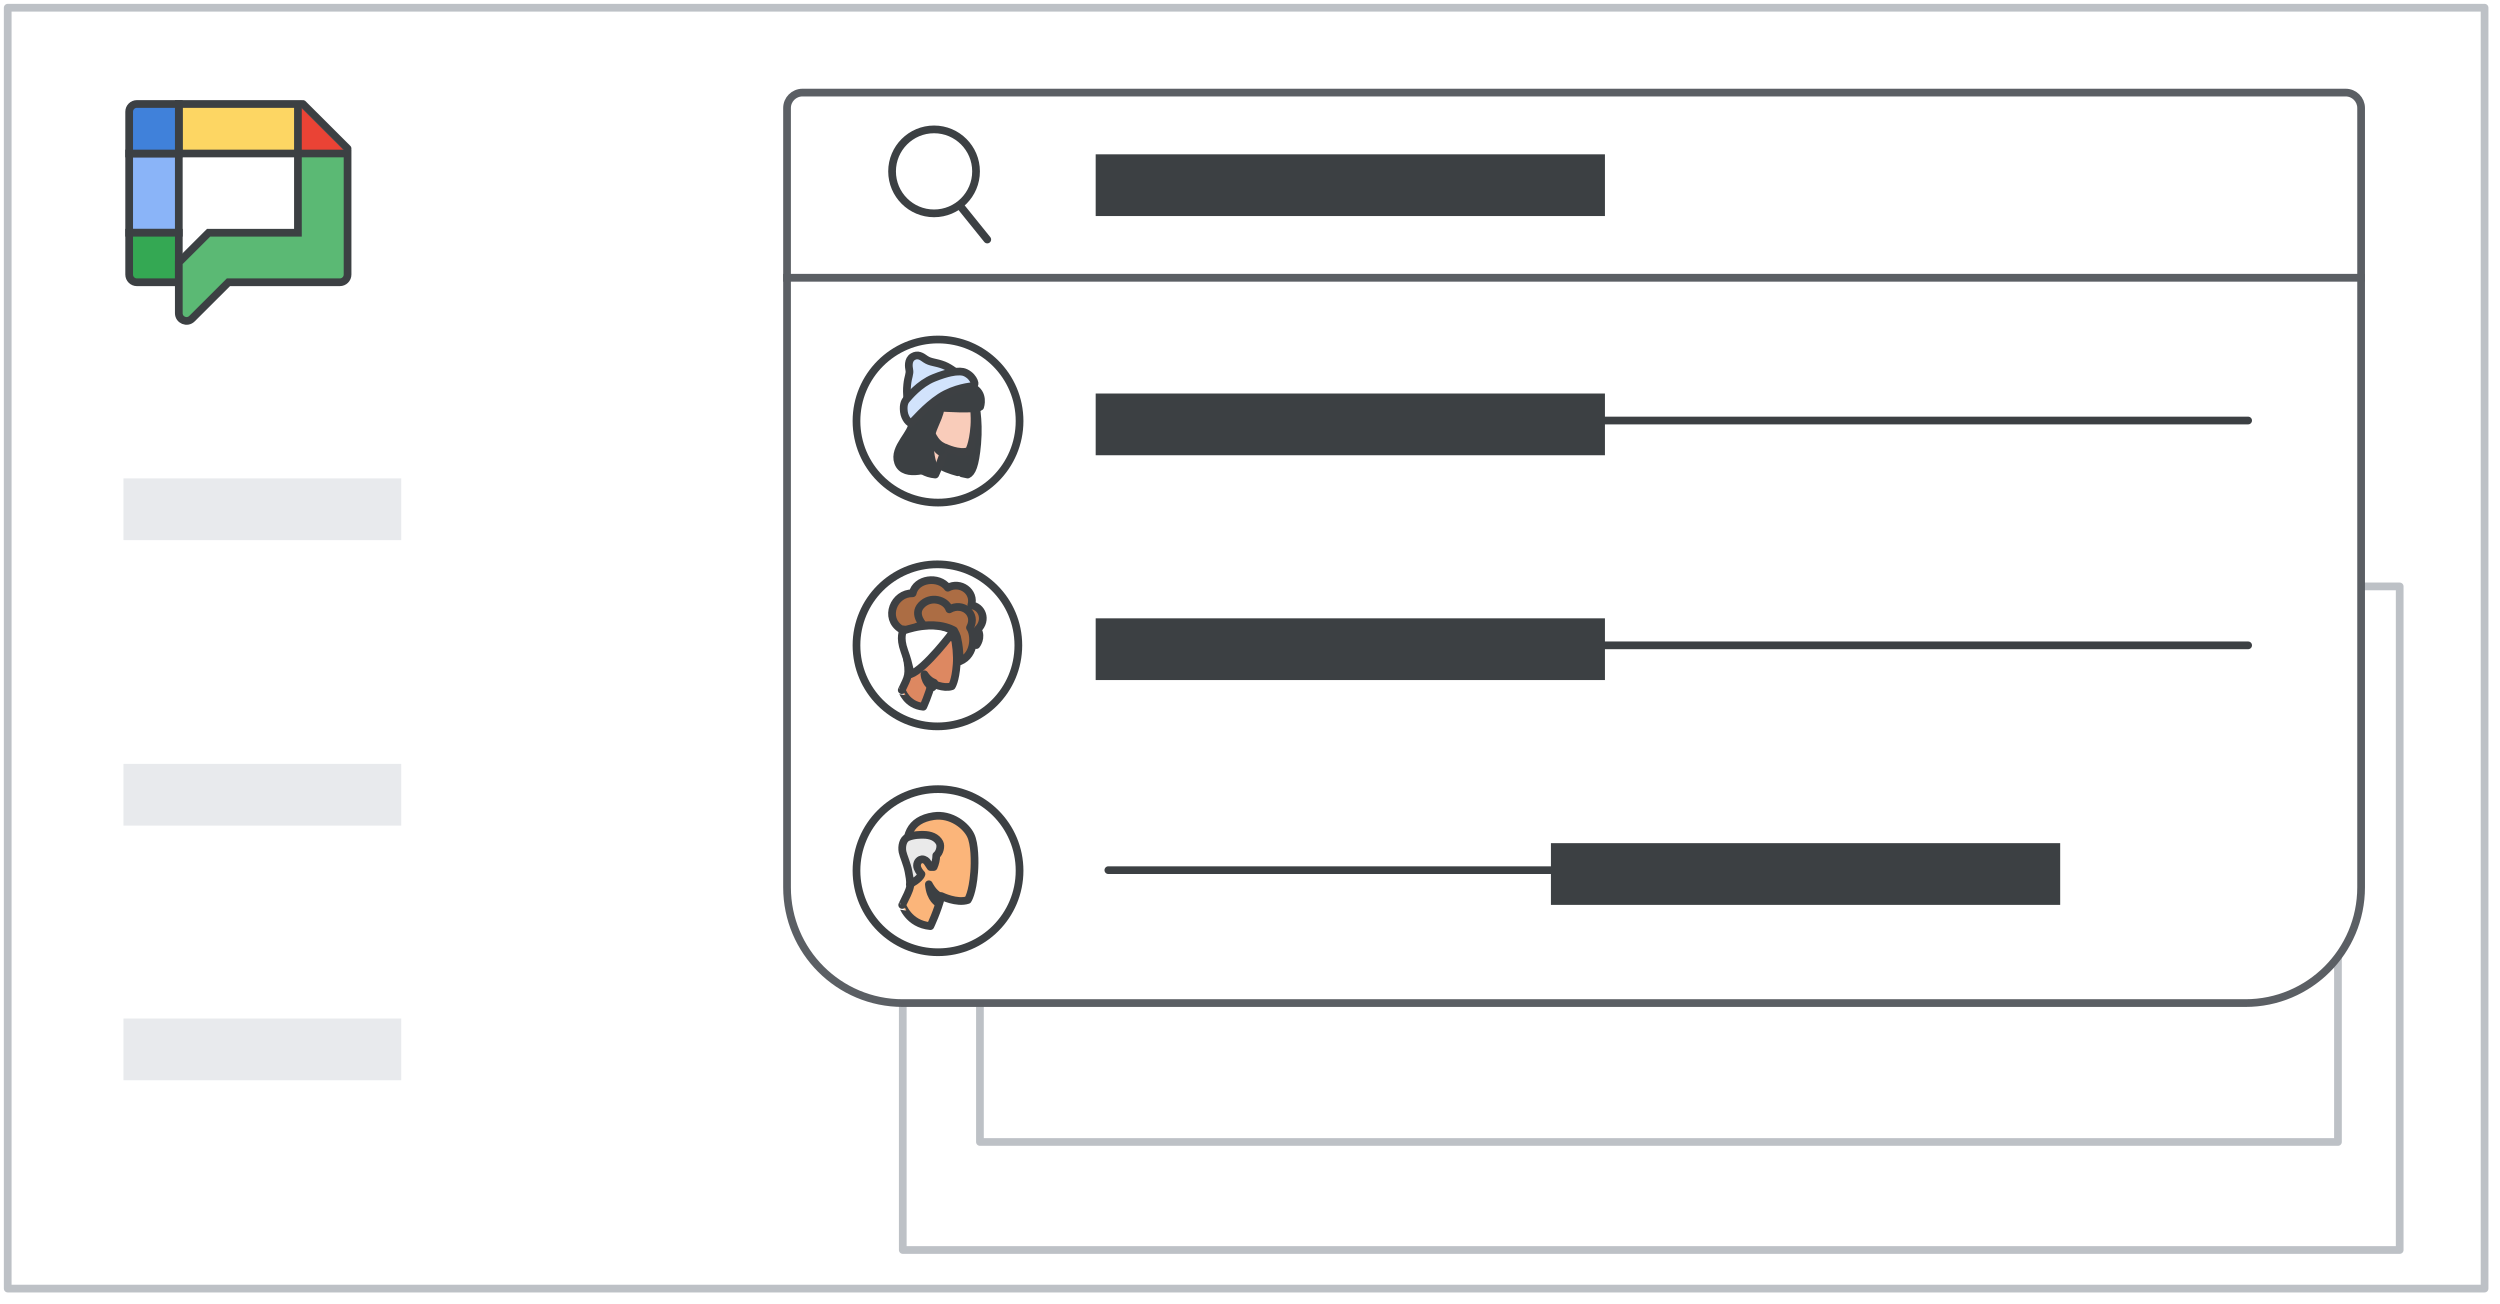 <svg width="324" height="169" viewBox="0 0 324 169" fill="none" xmlns="http://www.w3.org/2000/svg">
<g id="chat-search-in-chat">
<rect width="324" height="169" fill="white"/>
<g id="Frames/desktop-dark-border">
<rect id="border copy" x="1" y="1" width="321" height="166" fill="white" stroke="#BDC1C6" stroke-linejoin="round"/>
</g>
<g id="UI/header-light-grey">
<rect id="Rectangle" x="16" y="62" width="36" height="8" fill="#E8EAED"/>
</g>
<g id="UI/header-light-grey_2">
<rect id="Rectangle_2" x="16" y="132" width="36" height="8" fill="#E8EAED"/>
</g>
<g id="Icons/search">
<circle id="Oval" cx="121.054" cy="22.21" r="5.441" stroke="#3C4043"/>
<path id="Line 17" d="M124.447 26.701L127.95 31.043" stroke="#3C4043" stroke-linecap="round" stroke-linejoin="round"/>
</g>
<path id="Rectangle_3" d="M102 14C102 12.895 102.895 12 104 12H304C305.105 12 306 12.895 306 14V36H102V14Z" stroke="#5B5F64"/>
<g id="UI/header-light-grey_3">
<rect id="Rectangle_4" x="16" y="99" width="36" height="8" fill="#E8EAED"/>
</g>
<g id="UI/overlay">
<path id="Rectangle_5" fill-rule="evenodd" clip-rule="evenodd" d="M117 76H311V162H117V76Z" fill="white" stroke="#BDC1C6" stroke-linejoin="round"/>
</g>
<g id="UI/overlay_2">
<rect id="Rectangle_6" x="127" y="76" width="176" height="72" fill="white" stroke="#BDC1C6" stroke-linejoin="round"/>
</g>
<g id="send_BASELINE_P900_24dp (2)" opacity="0.207">
<path id="Shape" fill-rule="evenodd" clip-rule="evenodd" d="M279 115L294.425 121.5L279 128V115ZM280 126.5L291.85 121.5L280 116.5V120.375L284.85 121.5L280 122.625V126.5Z" fill="#041E49"/>
</g>
<path id="Rectangle_7" d="M102 36H306V115C306 123.284 299.284 130 291 130H117C108.716 130 102 123.284 102 115V36Z" fill="white" stroke="#5B5F64"/>
<g id="Group">
<g id="People/profile2">
<g id="Group 22 Copy 2">
<circle id="Oval_2" cx="121.568" cy="112.841" r="10.568" fill="white" stroke="#3C4043"/>
</g>
<g id="Group 13">
<path id="Fill 1" fill-rule="evenodd" clip-rule="evenodd" d="M120.577 120.026C120.577 120.026 121.533 118.041 122.001 116.132C122.001 116.132 124.005 117.115 125.429 116.642C125.429 116.642 126.047 115.772 126.253 113.031C126.366 111.651 126.328 109.344 125.804 108.267C125.223 107.038 123.294 105.431 120.989 105.771C117.861 106.244 117.131 108.399 117.693 111.405C118.367 114.978 118.011 114.978 116.925 117.285C116.943 117.266 117.693 119.761 120.577 120.026Z" fill="#FBB57A"/>
<path id="Stroke 3" fill-rule="evenodd" clip-rule="evenodd" d="M120.577 120.026C120.577 120.026 121.533 118.041 122.001 116.132C122.001 116.132 124.005 117.115 125.429 116.642C125.429 116.642 126.047 115.772 126.253 113.031C126.366 111.651 126.328 109.344 125.804 108.267C125.223 107.038 123.294 105.431 120.989 105.771C117.861 106.244 117.131 108.399 117.693 111.405C118.367 114.978 118.011 114.978 116.925 117.285C116.943 117.266 117.693 119.761 120.577 120.026Z" stroke="#3D4043" stroke-linecap="round" stroke-linejoin="round"/>
<path id="Fill 5" fill-rule="evenodd" clip-rule="evenodd" d="M117.914 114.602C117.914 114.602 119.237 113.944 119.423 113.286C119.218 113.079 118.846 112.59 118.846 112.176C118.846 111.594 119.274 111.387 119.46 111.368C119.87 111.33 120.131 111.669 120.131 111.669L120.597 112.364H121.007C121.193 111.97 121.342 111.387 121.342 110.86C121.789 110.522 121.994 109.657 121.771 109.225C121.398 108.492 120.56 108.191 119.665 108.191C119.349 108.191 118.417 108.172 117.635 108.51C117.02 108.774 116.833 109.676 116.964 110.39C117.057 110.898 117.56 111.97 117.746 112.966C118.026 114.357 117.914 114.602 117.914 114.602Z" fill="#EAEAEA"/>
<path id="Stroke 7" fill-rule="evenodd" clip-rule="evenodd" d="M117.914 114.602C117.914 114.602 119.237 113.944 119.423 113.286C119.218 113.079 118.846 112.59 118.846 112.176C118.846 111.594 119.274 111.387 119.46 111.368C119.87 111.33 120.131 111.669 120.131 111.669L120.597 112.364H121.007C121.193 111.97 121.342 111.387 121.342 110.86C121.789 110.522 121.994 109.657 121.771 109.225C121.398 108.492 120.56 108.191 119.665 108.191C119.349 108.191 118.417 108.172 117.635 108.51C117.02 108.774 116.833 109.676 116.964 110.39C117.057 110.898 117.56 111.97 117.746 112.966C118.026 114.357 117.914 114.602 117.914 114.602Z" stroke="#3D4043" stroke-linecap="round" stroke-linejoin="round"/>
<path id="Fill 9" fill-rule="evenodd" clip-rule="evenodd" d="M121.63 117.067C121.63 117.067 120.541 116.554 120.381 114.602C120.381 114.602 120.916 115.765 121.862 116.199C121.862 116.199 121.808 116.416 121.773 116.594C121.701 116.791 121.63 117.067 121.63 117.067Z" fill="#3C4043"/>
<path id="Stroke 11" fill-rule="evenodd" clip-rule="evenodd" d="M121.63 117.067C121.63 117.067 120.541 116.554 120.381 114.602C120.381 114.602 120.916 115.765 121.862 116.199C121.862 116.199 121.808 116.416 121.773 116.594C121.701 116.791 121.63 117.067 121.63 117.067Z" stroke="#3C4043" stroke-linecap="round" stroke-linejoin="round"/>
</g>
</g>
<g id="UI/header-dark-grey">
<rect id="Rectangle_8" x="201" y="109.273" width="66" height="8" fill="#3C4043"/>
</g>
<g id="UI/line-dark-grey">
<path id="Line 5" d="M143.642 112.773H237.358" stroke="#3C4043" stroke-linecap="round" stroke-linejoin="round"/>
</g>
</g>
<g id="Group 3">
<g id="People/profile2_2">
<g id="Group 22 Copy 6">
<circle id="Oval_3" cx="121.568" cy="54.568" r="10.568" fill="white" stroke="#3C4043"/>
</g>
<g id="Group 27">
<path id="Fill 1_2" fill-rule="evenodd" clip-rule="evenodd" d="M126.324 51.905C126.324 51.905 126.934 54.257 126.646 57.514C126.392 60.405 125.935 61.258 125.41 61.502C125.41 61.502 125.122 61.45 124.682 61.346C124.919 60.893 124.885 60.353 124.885 60.353C124.885 60.353 124.614 60.84 124.123 61.206C123.225 60.962 122.091 60.579 121.616 60.109C120.77 59.273 121.82 56.608 122.091 55.458C122.463 53.856 122.599 52.01 122.599 52.01L126.324 51.905Z" fill="#3C4043"/>
<path id="Stroke 3_2" fill-rule="evenodd" clip-rule="evenodd" d="M126.324 51.905C126.324 51.905 126.934 54.257 126.646 57.514C126.392 60.405 125.935 61.258 125.41 61.502C125.41 61.502 125.122 61.45 124.682 61.346C124.919 60.893 124.885 60.353 124.885 60.353C124.885 60.353 124.614 60.84 124.123 61.206C123.225 60.962 122.091 60.579 121.616 60.109C120.77 59.273 121.82 56.608 122.091 55.458C122.463 53.856 122.599 52.01 122.599 52.01L126.324 51.905Z" stroke="#3C4043" stroke-linecap="round" stroke-linejoin="round"/>
<path id="Fill 5_2" fill-rule="evenodd" clip-rule="evenodd" d="M121.211 61.502C121.211 61.502 122.063 59.716 122.481 57.998C122.481 57.998 124.27 58.883 125.541 58.458C125.541 58.458 126.093 57.675 126.277 55.209C126.377 53.967 126.21 52.079 125.875 50.922C125.507 49.612 124.253 48.728 122.197 49.051C119.405 49.476 118.118 51.041 118.636 53.746C119.238 56.961 118.92 56.961 117.95 59.036C117.967 59.036 118.653 61.281 121.211 61.502Z" fill="#F9CCBA"/>
<path id="Stroke 7_2" fill-rule="evenodd" clip-rule="evenodd" d="M121.211 61.502C121.211 61.502 122.063 59.716 122.481 57.998C122.481 57.998 124.27 58.883 125.541 58.458C125.541 58.458 126.093 57.675 126.277 55.209C126.377 53.967 126.21 52.079 125.875 50.922C125.507 49.612 124.253 48.728 122.197 49.051C119.405 49.476 118.118 51.041 118.636 53.746C119.238 56.961 118.92 56.961 117.95 59.036C117.967 59.036 118.653 61.281 121.211 61.502Z" stroke="#3D4043" stroke-linecap="round" stroke-linejoin="round"/>
<path id="Stroke 9" d="M120.875 53.869C120.875 53.869 120.603 53.526 120.223 53.58C119.842 53.634 119.589 54.014 119.625 54.431C119.643 54.846 120.042 55.425 120.494 55.661" stroke="#3C4043" stroke-linecap="round" stroke-linejoin="round"/>
<path id="Fill 11" fill-rule="evenodd" clip-rule="evenodd" d="M121.932 58.581C121.932 58.581 121.011 58.148 120.875 56.495C120.875 56.495 121.328 57.48 122.128 57.847C122.128 57.847 122.083 58.031 122.053 58.181C121.992 58.364 121.932 58.581 121.932 58.581Z" fill="#3C4043"/>
<path id="Stroke 13" fill-rule="evenodd" clip-rule="evenodd" d="M121.932 58.581C121.932 58.581 121.011 58.148 120.875 56.495C120.875 56.495 121.328 57.48 122.128 57.847C122.128 57.847 122.083 58.031 122.053 58.181C121.992 58.364 121.932 58.581 121.932 58.581Z" stroke="#3C4043" stroke-linecap="round" stroke-linejoin="round"/>
<path id="Fill 15" fill-rule="evenodd" clip-rule="evenodd" d="M121.031 60.502C121.031 60.502 120.428 59.127 120.549 57.323C120.669 55.519 121.514 54.763 121.945 52.837C121.945 52.837 126.531 53.164 127.031 52.717C127.031 52.717 127.635 50.964 126.014 50.191C126.014 50.191 123.79 47.269 119.876 49.263C118.549 49.933 117.859 51.411 118.221 54.694C118.376 56.12 115.704 57.976 116.393 59.935C117.169 62.135 121.031 60.502 121.031 60.502Z" fill="#3C4043"/>
<path id="Stroke 17" fill-rule="evenodd" clip-rule="evenodd" d="M121.031 60.502C121.031 60.502 120.428 59.127 120.549 57.323C120.669 55.519 121.514 54.763 121.945 52.837C121.945 52.837 126.531 53.164 127.031 52.717C127.031 52.717 127.635 50.964 126.014 50.191C126.014 50.191 123.79 47.269 119.876 49.263C118.549 49.933 117.859 51.411 118.221 54.694C118.376 56.12 115.704 57.976 116.393 59.935C117.169 62.135 121.031 60.502 121.031 60.502Z" stroke="#3C4043" stroke-linecap="round" stroke-linejoin="round"/>
<path id="Fill 19" fill-rule="evenodd" clip-rule="evenodd" d="M117.659 52.322C117.659 52.322 117.443 51.06 117.576 49.848C117.676 48.824 117.959 48.448 117.842 47.919C117.776 47.578 117.626 46.639 118.309 46.23C118.941 45.855 119.441 46.179 119.957 46.554C120.607 46.998 121.239 46.912 122.338 47.339C123.204 47.68 124.353 48.602 124.203 48.653C123.804 48.773 122.255 49.114 120.707 49.984C119.191 50.838 117.659 52.322 117.659 52.322Z" fill="#D2E3FC"/>
<path id="Stroke 21" fill-rule="evenodd" clip-rule="evenodd" d="M117.659 52.322C117.659 52.322 117.443 51.06 117.576 49.848C117.676 48.824 117.959 48.448 117.842 47.919C117.776 47.578 117.626 46.639 118.309 46.23C118.941 45.855 119.441 46.179 119.957 46.554C120.607 46.998 121.239 46.912 122.338 47.339C123.204 47.68 124.353 48.602 124.203 48.653C123.804 48.773 122.255 49.114 120.707 49.984C119.191 50.838 117.659 52.322 117.659 52.322Z" stroke="#3D4043" stroke-linecap="round" stroke-linejoin="round"/>
<path id="Fill 23" fill-rule="evenodd" clip-rule="evenodd" d="M125.586 48.583C126.004 48.897 126.265 49.386 126.3 49.631C126.352 49.998 126.004 50.05 126.004 50.05C126.004 50.05 123.741 50.225 121.826 51.484C119.911 52.742 118.362 54.647 118.136 54.804C117.909 54.962 117.248 54.245 117.143 53.354C117.022 52.34 117.318 51.938 117.526 51.711C117.735 51.484 119.111 49.753 121.008 48.984C122.906 48.215 123.863 48.163 124.054 48.163C124.559 48.128 124.995 48.128 125.586 48.583Z" fill="#D2E3FC"/>
<path id="Stroke 25" fill-rule="evenodd" clip-rule="evenodd" d="M125.586 48.583C126.004 48.897 126.265 49.386 126.3 49.631C126.352 49.998 126.004 50.05 126.004 50.05C126.004 50.05 123.741 50.225 121.826 51.484C119.911 52.742 118.362 54.647 118.136 54.804C117.909 54.962 117.248 54.245 117.143 53.354C117.022 52.34 117.318 51.938 117.526 51.711C117.735 51.484 119.111 49.753 121.008 48.984C122.906 48.215 123.863 48.163 124.054 48.163C124.559 48.128 124.995 48.128 125.586 48.583Z" stroke="#3D4043" stroke-linecap="round" stroke-linejoin="round"/>
</g>
</g>
<g id="UI/header-dark-grey_2">
<rect id="Rectangle_9" x="142" y="51" width="66" height="8" fill="#3C4043"/>
</g>
<g id="UI/line-dark-grey_2">
<path id="Line 5_2" d="M197.642 54.5H291.358" stroke="#3C4043" stroke-linecap="round" stroke-linejoin="round"/>
</g>
</g>
<g id="Group 2">
<g id="People/profile2_3">
<ellipse id="Oval_4" cx="121.489" cy="83.637" rx="10.489" ry="10.5" fill="white" stroke="#3C4043"/>
<g id="Group 27_2">
<path id="Fill 1_3" fill-rule="evenodd" clip-rule="evenodd" d="M126.539 83.6C126.539 83.6 127.318 82.632 126.701 81.591C128.009 80.333 127.23 78.569 125.877 78.454C126.407 76.675 124.452 75.288 122.835 76.169C121.659 74.579 118.705 74.984 118.279 76.892C115.868 76.82 114.487 80.116 116.765 81.533L123.878 82.429C123.878 82.415 126.171 82.646 126.539 83.6Z" fill="#AC6D44"/>
<path id="Stroke 3_3" fill-rule="evenodd" clip-rule="evenodd" d="M126.539 83.6C126.539 83.6 127.318 82.632 126.701 81.591C128.009 80.333 127.23 78.569 125.877 78.454C126.407 76.675 124.452 75.288 122.835 76.169C121.659 74.579 118.705 74.984 118.279 76.892C115.868 76.82 114.487 80.116 116.765 81.533L123.878 82.429C123.878 82.415 126.171 82.646 126.539 83.6Z" stroke="#3D4043" stroke-linecap="round" stroke-linejoin="round"/>
<path id="Fill 5_3" fill-rule="evenodd" clip-rule="evenodd" d="M119.653 91.594C119.653 91.594 120.383 90.034 120.74 88.532C120.74 88.532 122.27 89.305 123.356 88.934C123.356 88.934 123.828 88.25 123.985 86.094C124.071 85.009 123.928 83.359 123.642 82.349C123.328 81.204 122.255 80.431 120.497 80.713C118.109 81.085 117.008 82.453 117.452 84.816C117.966 87.626 117.695 87.626 116.865 89.439C116.88 89.424 117.466 91.386 119.653 91.594Z" fill="#DD8861"/>
<path id="Stroke 7_3" fill-rule="evenodd" clip-rule="evenodd" d="M119.653 91.594C119.653 91.594 120.383 90.034 120.74 88.532C120.74 88.532 122.27 89.305 123.356 88.934C123.356 88.934 123.828 88.25 123.985 86.094C124.071 85.009 123.928 83.359 123.642 82.349C123.328 81.204 122.255 80.431 120.497 80.713C118.109 81.085 117.008 82.453 117.452 84.816C117.966 87.626 117.695 87.626 116.865 89.439C116.88 89.424 117.466 91.386 119.653 91.594Z" stroke="#3D4043" stroke-linecap="round" stroke-linejoin="round"/>
<path id="Stroke 9_2" d="M119.387 85.101C119.387 85.101 119.205 84.823 118.95 84.867C118.695 84.911 118.525 85.217 118.549 85.553C118.561 85.889 118.828 86.356 119.132 86.546" stroke="#3C4043" stroke-linecap="round" stroke-linejoin="round"/>
<path id="Fill 11_2" fill-rule="evenodd" clip-rule="evenodd" d="M120.871 89.07C120.871 89.07 119.944 88.72 119.807 87.387C119.807 87.387 120.263 88.181 121.068 88.478C121.068 88.478 121.023 88.626 120.992 88.747C120.931 88.895 120.871 89.07 120.871 89.07Z" fill="#3C4043"/>
<path id="Stroke 13_2" fill-rule="evenodd" clip-rule="evenodd" d="M120.871 89.07C120.871 89.07 119.944 88.72 119.807 87.387C119.807 87.387 120.263 88.181 121.068 88.478C121.068 88.478 121.023 88.626 120.992 88.747C120.931 88.895 120.871 89.07 120.871 89.07Z" stroke="#3C4043" stroke-linecap="round" stroke-linejoin="round"/>
<path id="Fill 15_2" fill-rule="evenodd" clip-rule="evenodd" d="M117.994 87.387C117.994 87.387 117.895 86.261 117.211 84.391C116.528 82.52 117.069 81.745 117.069 81.745C117.069 81.745 120.941 80.21 123.59 81.789C123.59 81.789 119.888 86.744 117.994 87.387Z" fill="white"/>
<path id="Stroke 17_2" fill-rule="evenodd" clip-rule="evenodd" d="M123.59 81.789C123.59 81.789 119.888 86.744 117.994 87.387C117.994 87.387 117.895 86.261 117.211 84.391C116.528 82.52 117.069 81.745 117.069 81.745C117.069 81.745 120.941 80.21 123.59 81.789Z" stroke="#3D4043" stroke-linecap="round" stroke-linejoin="round"/>
<path id="Fill 19_2" fill-rule="evenodd" clip-rule="evenodd" d="M123.17 82.545L124.01 82.759C124.01 82.759 123.915 82.288 123.658 81.917L123.17 82.545Z" fill="white"/>
<path id="Stroke 21_2" fill-rule="evenodd" clip-rule="evenodd" d="M123.17 82.545L124.01 82.759C124.01 82.759 123.915 82.288 123.658 81.917L123.17 82.545Z" stroke="#3D4043" stroke-linecap="round" stroke-linejoin="round"/>
<path id="Fill 23_2" fill-rule="evenodd" clip-rule="evenodd" d="M119.722 81.057C119.722 81.057 118.281 79.647 119.38 78.453C120.584 77.144 122.604 77.72 123.035 78.971C124.729 77.979 126.689 79.518 125.709 81.345C126.318 82.15 126.482 84.841 124.402 85.704C124.402 85.704 124.34 84.68 124.342 84.726C124.298 83.719 124.119 82.927 124.03 82.539C123.971 82.323 123.837 82.05 123.644 81.705C123.644 81.705 122.975 81.273 121.713 81.086C120.807 80.957 119.722 81.057 119.722 81.057Z" fill="#AC6D44"/>
<path id="Stroke 25_2" fill-rule="evenodd" clip-rule="evenodd" d="M119.722 81.057C119.722 81.057 118.281 79.647 119.38 78.453C120.584 77.144 122.604 77.72 123.035 78.971C124.729 77.979 126.689 79.518 125.709 81.345C126.318 82.15 126.482 84.841 124.402 85.704C124.402 85.704 124.34 84.68 124.342 84.726C124.298 83.719 124.119 82.927 124.03 82.539C123.971 82.323 123.837 82.05 123.644 81.705C123.644 81.705 122.975 81.273 121.713 81.086C120.807 80.957 119.722 81.057 119.722 81.057Z" stroke="#3D4043" stroke-linecap="round" stroke-linejoin="round"/>
</g>
</g>
<g id="UI/header-dark-grey_3">
<rect id="Rectangle_10" x="142" y="80.136" width="66" height="8" fill="#3C4043"/>
</g>
<g id="UI/line-dark-grey_3">
<path id="Line 5_3" d="M197.642 83.636H291.358" stroke="#3C4043" stroke-linecap="round" stroke-linejoin="round"/>
</g>
</g>
<g id="UI/header-dark-grey_4">
<rect id="Rectangle_11" x="142" y="20" width="66" height="8" fill="#3C4043"/>
</g>
<g id="Chat logo">
<g id="Group 83">
<path id="Polygon 1" d="M38.611 13.476L45.044 19.894H38.611V13.476Z" fill="#EA4335"/>
<rect id="Rectangle 8" x="16.74" y="19.894" width="6.433" height="10.269" fill="#8AB4F8" stroke="#3C4043"/>
<rect id="Rectangle 10" x="38.611" y="13.476" width="6.418" height="15.439" transform="rotate(90 38.611 13.476)" fill="#FDD663" stroke="#3C4043"/>
<path id="Rectangle 11" d="M23.173 13.476L23.173 19.894L16.74 19.894L16.74 14.476C16.74 13.924 17.188 13.476 17.74 13.476L23.173 13.476Z" fill="#4081DA" stroke="#3C4043"/>
<path id="Rectangle 12" d="M23.173 36.582L23.173 30.164L16.74 30.164L16.74 35.582C16.74 36.134 17.188 36.582 17.74 36.582L23.173 36.582Z" fill="#34A853" stroke="#3C4043"/>
<path id="Rectangle 9" d="M38.611 19.894H45.044V35.582C45.044 36.134 44.596 36.582 44.044 36.582H29.605L24.879 41.298C24.249 41.926 23.173 41.48 23.173 40.59V34.014L27.032 30.164H38.611V26.954V19.894Z" fill="#5BB974" stroke="#3C4043"/>
<path id="Vector 16" d="M39.255 13.476L45.045 19.253" stroke="#3C4043" stroke-linecap="round"/>
</g>
</g>
</g>
</svg>
